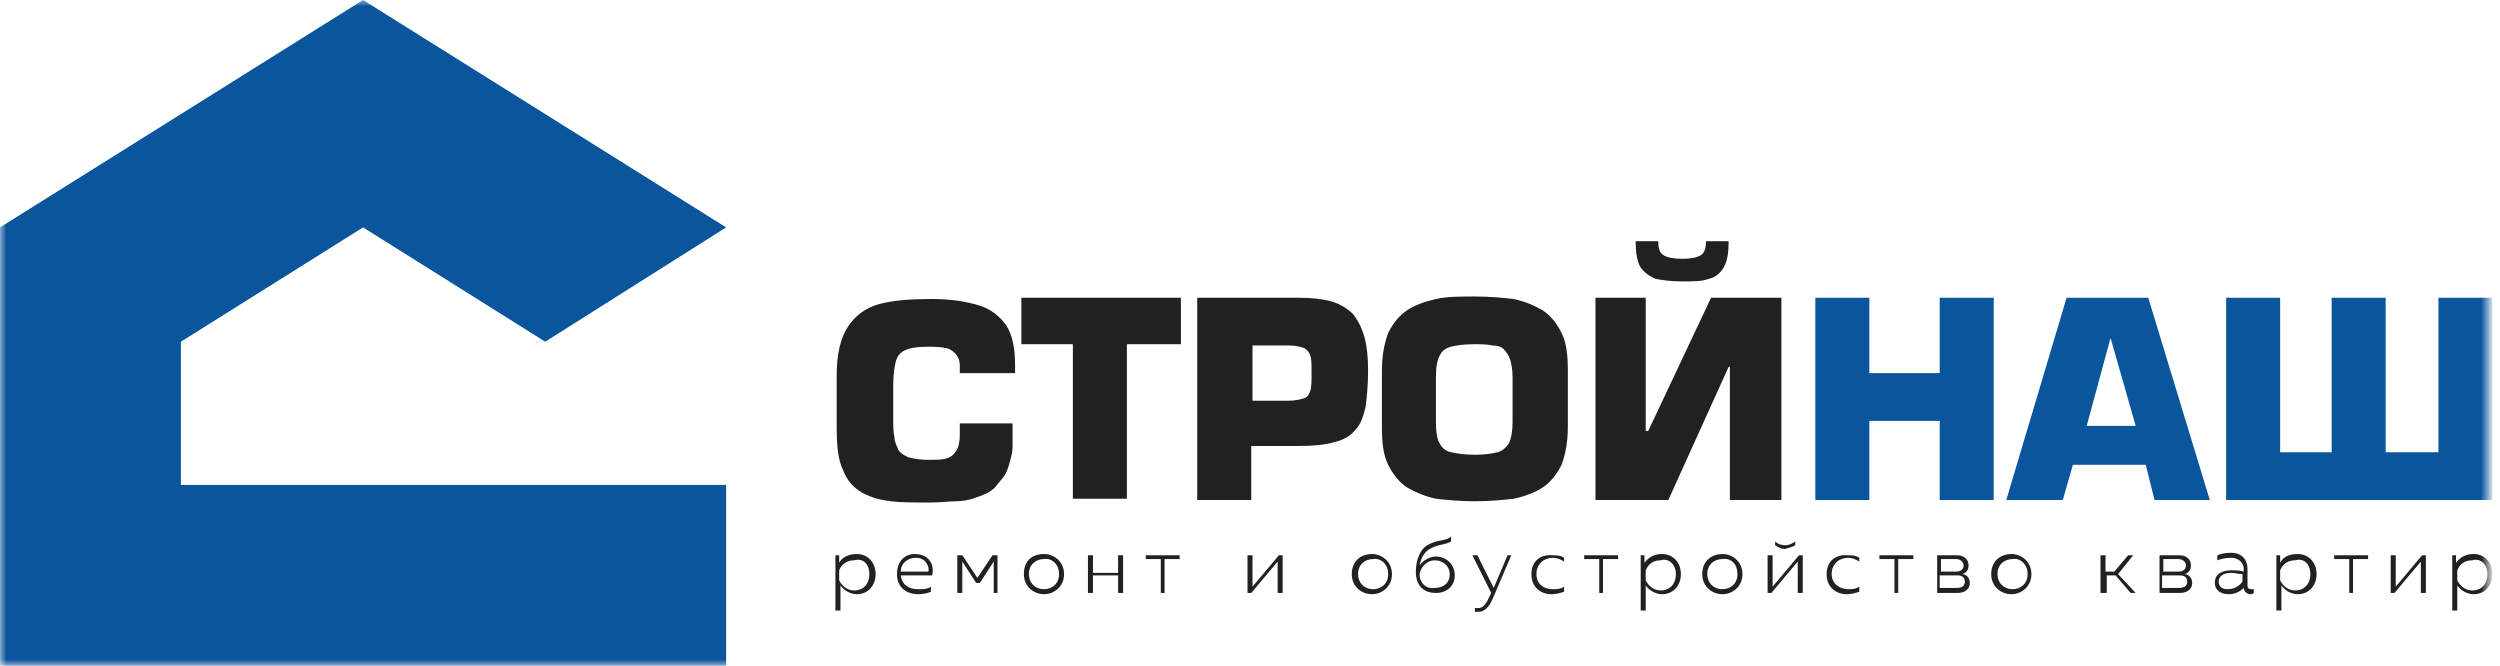 <?xml version="1.0" encoding="UTF-8"?> <!-- Generator: Adobe Illustrator 25.2.0, SVG Export Plug-In . SVG Version: 6.00 Build 0) --> <svg xmlns="http://www.w3.org/2000/svg" xmlns:xlink="http://www.w3.org/1999/xlink" id="Слой_1" x="0px" y="0px" width="199px" height="53px" viewBox="0 0 199 53" style="enable-background:new 0 0 199 53;" xml:space="preserve"> <style type="text/css"> .st0{fill:#FFFFFF;filter:url(#Adobe_OpacityMaskFilter);} .st1{mask:url(#mask0_33_2_1_);} .st2{fill-rule:evenodd;clip-rule:evenodd;fill:#0A569D;} .st3{fill-rule:evenodd;clip-rule:evenodd;fill:#212121;} </style> <g> <g> <defs> <filter id="Adobe_OpacityMaskFilter" filterUnits="userSpaceOnUse" x="0" y="0" width="198.3" height="53"> <feColorMatrix type="matrix" values="1 0 0 0 0 0 1 0 0 0 0 0 1 0 0 0 0 0 1 0"></feColorMatrix> </filter> </defs> <mask maskUnits="userSpaceOnUse" x="0" y="0" width="198.3" height="53" id="mask0_33_2_1_"> <path class="st0" d="M198.3,0H0v53h198.3V0z"></path> </mask> <g class="st1"> <path class="st2" d="M0,53h57.8V38.6H14.4V27.2l14.5-9.1l14.5,9.1l14.4-9.1L28.9,0L0,18.1V53z"></path> <path class="st3" d="M66.8,44.8v-0.6h-0.3v4.4h0.4v-2c0.2,0.3,0.7,0.7,1.3,0.7c0.9,0,1.5-0.7,1.5-1.6c0-0.9-0.6-1.6-1.5-1.6 C67.5,44.1,67,44.4,66.8,44.8z M69.2,45.7c0,0.8-0.5,1.3-1.2,1.3c-0.6,0-1-0.4-1.2-0.8v-0.8c0.2-0.5,0.6-0.8,1.2-0.8 C68.7,44.4,69.2,44.9,69.2,45.7z M71.4,45.7c0,1.1,0.8,1.6,1.7,1.6c0.4,0,0.8-0.1,1-0.2v-0.4c-0.3,0.2-0.6,0.2-1,0.2 c-0.7,0-1.3-0.3-1.4-1.1h2.5c0.2-0.8-0.2-1.7-1.4-1.7C72.1,44.1,71.4,44.6,71.4,45.7z M73.9,45.5h-2.2c0-0.7,0.6-1.1,1.2-1.1 C73.7,44.4,74,45.1,73.9,45.5z M76.6,47.2v-2.5l1.1,1.7H78l1.1-1.7v2.5h0.3v-3h-0.4l-1.2,1.8l-1.2-1.8h-0.4v3H76.6z M81.5,45.7 c0,1,0.8,1.6,1.6,1.6c0.8,0,1.6-0.6,1.6-1.6c0-1-0.8-1.6-1.6-1.6C82.2,44.1,81.5,44.6,81.5,45.7z M84.3,45.7 c0,0.8-0.6,1.2-1.2,1.2c-0.7,0-1.2-0.5-1.2-1.2c0-0.8,0.6-1.2,1.2-1.2C83.7,44.4,84.3,44.9,84.3,45.7z M87,47.2v-1.4h2v1.4h0.4 v-3H89v1.4h-2v-1.4h-0.4v3H87z M92.7,47.2v-2.7h1.2v-0.3h-2.7v0.3h1.2v2.7H92.7z M99.6,47.2l2.1-2.5v2.5h0.4v-3h-0.3l-2.1,2.5 v-2.5h-0.4v3H99.6z M107.6,45.7c0,1,0.8,1.6,1.6,1.6c0.8,0,1.6-0.6,1.6-1.6c0-1-0.8-1.6-1.6-1.6 C108.4,44.1,107.6,44.6,107.6,45.7z M110.5,45.7c0,0.8-0.6,1.2-1.2,1.2c-0.7,0-1.2-0.5-1.2-1.2c0-0.8,0.6-1.2,1.2-1.2 C109.9,44.4,110.5,44.9,110.5,45.7z M115.8,45.8c0-0.9-0.7-1.5-1.5-1.5c-0.5,0-1,0.3-1.3,0.7c0.1-0.5,0.3-1,0.8-1.3 c0.7-0.4,1.2-0.3,1.7-0.6v-0.4c-0.4,0.4-1,0.2-1.9,0.7c-0.5,0.3-0.9,1.1-0.9,2.1c0,1.1,0.6,1.7,1.6,1.7 C115.1,47.2,115.8,46.7,115.8,45.8z M113,45.7c0.1-0.6,0.6-1.1,1.2-1.1c0.7,0,1.2,0.5,1.2,1.1c0,0.7-0.5,1.1-1.2,1.1 C113.5,46.9,113,46.4,113,45.7z M118.9,46.8l-1.3-2.6h-0.4l1.5,3l-0.2,0.4c-0.2,0.5-0.5,0.8-0.8,0.8c-0.1,0-0.2,0-0.3,0v0.3 c0.1,0,0.2,0,0.3,0c0.4,0,0.8-0.3,1.1-1l1.5-3.5H120L118.9,46.8z M121.9,45.7c0,1.1,0.8,1.6,1.6,1.6c0.4,0,0.7-0.1,1-0.2v-0.4 c-0.3,0.2-0.6,0.2-0.9,0.2c-0.7,0-1.3-0.4-1.3-1.2c0-0.9,0.7-1.3,1.3-1.3c0.3,0,0.6,0.1,0.9,0.3v-0.3c-0.3-0.2-0.6-0.2-0.9-0.2 C122.7,44.1,121.9,44.6,121.9,45.7z M127.6,47.2v-2.7h1.2v-0.3h-2.7v0.3h1.2v2.7H127.6z M130.9,44.8v-0.6h-0.3v4.4h0.4v-2 c0.2,0.3,0.7,0.7,1.3,0.7c0.9,0,1.5-0.7,1.5-1.6c0-0.9-0.6-1.6-1.5-1.6C131.6,44.1,131.2,44.4,130.9,44.8z M133.4,45.7 c0,0.8-0.5,1.3-1.2,1.3c-0.6,0-1-0.4-1.2-0.8v-0.8c0.2-0.5,0.6-0.8,1.2-0.8C132.8,44.4,133.4,44.9,133.4,45.7z M135.5,45.7 c0,1,0.8,1.6,1.6,1.6c0.8,0,1.6-0.6,1.6-1.6c0-1-0.8-1.6-1.6-1.6C136.3,44.1,135.5,44.6,135.5,45.7z M138.3,45.7 c0,0.8-0.6,1.2-1.2,1.2c-0.7,0-1.2-0.5-1.2-1.2c0-0.8,0.6-1.2,1.2-1.2C137.8,44.4,138.3,44.9,138.3,45.7z M142.9,43.4v-0.3 c-0.3,0.2-0.5,0.3-0.8,0.3c-0.3,0-0.6-0.1-0.8-0.3v0.3c0.3,0.2,0.5,0.3,0.8,0.3C142.3,43.6,142.6,43.6,142.9,43.4z M141,47.2 l2.1-2.5v2.5h0.4v-3h-0.3l-2.1,2.5v-2.5h-0.4v3H141z M145.4,45.7c0,1.1,0.8,1.6,1.6,1.6c0.4,0,0.7-0.1,1-0.2v-0.4 c-0.3,0.2-0.6,0.2-0.9,0.2c-0.6,0-1.3-0.4-1.3-1.2c0-0.9,0.7-1.3,1.3-1.3c0.3,0,0.6,0.1,0.9,0.3v-0.3c-0.3-0.2-0.6-0.2-0.9-0.2 C146.2,44.1,145.4,44.6,145.4,45.7z M151.1,47.2v-2.7h1.2v-0.3h-2.7v0.3h1.2v2.7H151.1z M155.8,47.2c0.6,0,1-0.3,1-0.8 c0-0.4-0.3-0.7-0.6-0.7c0.3-0.1,0.5-0.3,0.5-0.7c0-0.5-0.4-0.8-0.9-0.8h-1.6v3L155.8,47.2L155.8,47.2z M154.5,45.8h1.3 c0.3,0,0.6,0.1,0.6,0.5c0,0.4-0.3,0.5-0.7,0.5h-1.3V45.8z M154.5,44.5h1.2c0.3,0,0.6,0.2,0.6,0.5c0,0.3-0.2,0.5-0.6,0.5h-1.2 L154.5,44.5z M158.5,45.7c0,1,0.8,1.6,1.6,1.6c0.8,0,1.6-0.6,1.6-1.6c0-1-0.8-1.6-1.6-1.6C159.3,44.1,158.5,44.6,158.5,45.7z M161.4,45.7c0,0.8-0.6,1.2-1.2,1.2c-0.7,0-1.2-0.5-1.2-1.2c0-0.8,0.6-1.2,1.2-1.2C160.8,44.4,161.4,44.9,161.4,45.7z M167.7,47.2v-1.4h0.7l1.2,1.4h0.4l-1.4-1.5l1.2-1.5h-0.4l-1.1,1.3h-0.7v-1.3h-0.4v3H167.7z M173.5,47.2c0.6,0,1-0.3,1-0.8 c0-0.4-0.3-0.7-0.6-0.7c0.3-0.1,0.5-0.3,0.5-0.7c0-0.5-0.4-0.8-0.9-0.8h-1.6v3L173.5,47.2L173.5,47.2z M172.2,45.8h1.3 c0.3,0,0.6,0.1,0.6,0.5c0,0.4-0.3,0.5-0.7,0.5h-1.3V45.8z M172.2,44.5h1.2c0.3,0,0.6,0.2,0.6,0.5c0,0.3-0.2,0.5-0.6,0.5h-1.2 V44.5z M178.9,46.6v-1.3c0-0.8-0.5-1.3-1.3-1.3c-0.5,0-0.9,0.1-1.1,0.2v0.4c0.3-0.1,0.6-0.2,1.1-0.2c0.6,0,1,0.4,1,0.9v0.2 c-0.3-0.1-0.6-0.1-1-0.1c-0.6,0-1.3,0.2-1.3,1c0,0.6,0.5,0.9,1.1,0.9c0.5,0,0.9-0.2,1.2-0.5c0,0.3,0.3,0.5,0.5,0.5 c0.1,0,0.2,0,0.3-0.1v-0.3c-0.1,0-0.2,0-0.2,0C179,46.9,178.9,46.8,178.9,46.6z M176.6,46.3c0-0.5,0.5-0.7,1-0.7 c0.3,0,0.6,0.1,0.9,0.1v0.6c-0.3,0.4-0.7,0.6-1.2,0.6C176.9,46.9,176.6,46.7,176.6,46.3z M181.5,44.8v-0.6h-0.3v4.4h0.4v-2 c0.2,0.3,0.7,0.7,1.3,0.7c0.9,0,1.5-0.7,1.5-1.6c0-0.9-0.6-1.6-1.5-1.6C182.1,44.1,181.7,44.4,181.5,44.8z M183.9,45.7 c0,0.8-0.5,1.3-1.2,1.3c-0.6,0-1-0.4-1.2-0.8v-0.8c0.2-0.5,0.6-0.8,1.2-0.8C183.4,44.4,183.9,44.9,183.9,45.7z M187.3,47.2v-2.7 h1.2v-0.3h-2.7v0.3h1.2v2.7H187.3z M190.6,47.2l2.1-2.5v2.5h0.4v-3h-0.3l-2.1,2.5v-2.5h-0.4v3H190.6z M195.5,44.8v-0.6h-0.3v4.4 h0.4v-2c0.2,0.3,0.7,0.7,1.3,0.7c0.9,0,1.5-0.7,1.5-1.6c0-0.9-0.6-1.6-1.5-1.6C196.2,44.1,195.8,44.4,195.5,44.8z M198,45.7 c0,0.8-0.5,1.3-1.2,1.3c-0.6,0-1-0.4-1.2-0.8v-0.8c0.2-0.5,0.6-0.8,1.2-0.8C197.4,44.4,198,44.9,198,45.7z"></path> <path class="st3" d="M76.2,33.7h4.4v0.5c0,0.6,0,1.1,0,1.4c0,0.4-0.1,0.7-0.2,1.1c-0.1,0.4-0.2,0.7-0.4,1.1 c-0.2,0.3-0.5,0.6-0.8,1c-0.4,0.4-0.9,0.6-1.5,0.8c-0.5,0.2-1.1,0.3-1.6,0.3c-0.5,0-1.2,0.1-2,0.1c-1.3,0-2.4,0-3.2-0.1 c-0.8-0.1-1.6-0.3-2.3-0.7c-0.7-0.4-1.2-1-1.5-1.8c-0.4-0.8-0.5-2-0.5-3.4v-4.1c0-1.7,0.3-3,0.9-3.9c0.6-0.9,1.4-1.5,2.5-1.8 c1.1-0.3,2.5-0.4,4.2-0.4c1.5,0,2.7,0.2,3.7,0.5c1,0.3,1.7,0.9,2.2,1.6c0.5,0.8,0.7,1.8,0.7,3.2v0.6h-4.4v-0.6 c0-0.5-0.2-0.8-0.4-1c-0.2-0.2-0.5-0.4-0.8-0.4c-0.3-0.1-0.8-0.1-1.4-0.1c-0.8,0-1.4,0.1-1.8,0.3c-0.4,0.2-0.6,0.5-0.7,0.9 c-0.1,0.4-0.2,1-0.2,1.9v2.5c0,0.7,0,1.2,0.1,1.6c0,0.4,0.2,0.7,0.3,1c0.2,0.3,0.4,0.4,0.8,0.6c0.4,0.1,0.9,0.2,1.5,0.2 c0.7,0,1.2,0,1.5-0.1c0.4-0.1,0.6-0.3,0.8-0.6c0.2-0.3,0.3-0.7,0.3-1.3V33.7z M89.7,27.4v12.3h-4.3V27.4h-4.1v-3.7h12.7v3.7H89.7 z M99.6,39.8h-4.3V23.7h8.1c1,0,1.9,0.1,2.6,0.3c0.7,0.2,1.3,0.6,1.7,1c0.4,0.5,0.7,1.1,0.9,1.8c0.2,0.7,0.3,1.6,0.3,2.7 c0,1.2-0.1,2.1-0.2,2.9c-0.2,0.8-0.4,1.4-0.8,1.8c-0.4,0.5-0.9,0.8-1.7,1c-0.7,0.2-1.6,0.3-2.8,0.3h-3.8L99.6,39.8L99.6,39.8z M99.6,31.9h2.9c0.6,0,1-0.1,1.3-0.2c0.3-0.1,0.4-0.3,0.5-0.6c0.1-0.3,0.1-0.8,0.1-1.5c0-0.6,0-1-0.1-1.3 c-0.1-0.3-0.3-0.5-0.5-0.6c-0.3-0.1-0.7-0.2-1.2-0.2h-2.9V31.9z M117.4,39.9c-1.2,0-2.2-0.1-3.1-0.2c-0.9-0.2-1.6-0.5-2.3-0.9 c-0.6-0.4-1.1-1-1.5-1.8c-0.4-0.8-0.5-1.8-0.5-3v-4.5c0-1.2,0.2-2.2,0.5-3c0.4-0.8,0.9-1.4,1.5-1.8c0.6-0.4,1.4-0.7,2.3-0.9 c0.9-0.2,1.9-0.2,3.1-0.2c1.2,0,2.2,0.1,3.1,0.2c0.9,0.2,1.6,0.5,2.3,0.9c0.6,0.4,1.1,1,1.5,1.8c0.4,0.8,0.5,1.8,0.5,3V34 c0,1.2-0.2,2.2-0.5,3c-0.4,0.8-0.9,1.4-1.5,1.8c-0.6,0.4-1.4,0.7-2.3,0.9C119.6,39.8,118.6,39.9,117.4,39.9z M117.4,36.2 c0.8,0,1.4-0.1,1.8-0.2c0.4-0.1,0.7-0.4,0.9-0.7c0.2-0.4,0.3-1,0.3-1.7v-3.6c0-0.6-0.1-1.1-0.2-1.4c-0.1-0.3-0.3-0.6-0.5-0.8 c-0.2-0.2-0.5-0.3-0.9-0.3c-0.4-0.1-0.9-0.1-1.5-0.1c-0.8,0-1.4,0.1-1.8,0.2c-0.4,0.1-0.7,0.3-0.9,0.7c-0.2,0.4-0.3,0.9-0.3,1.7 v3.6c0,0.8,0.1,1.4,0.3,1.7c0.2,0.4,0.5,0.6,0.9,0.7C116,36.1,116.6,36.2,117.4,36.2z M126.9,23.7h4.1v10.6h0.2l5-10.6h5.6v16.1 h-4.1V29.2h-0.1l-4.8,10.6h-5.8V23.7z M132,19.2c0,0.6,0.1,0.9,0.4,1.1c0.3,0.2,0.8,0.3,1.5,0.3c0.7,0,1.2-0.1,1.5-0.3 c0.3-0.2,0.4-0.6,0.4-1.1h1.8c0,0.9-0.1,1.6-0.4,2.1c-0.3,0.5-0.7,0.8-1.2,0.9c-0.5,0.2-1.2,0.2-2.1,0.2c-0.9,0-1.6-0.1-2.1-0.2 c-0.5-0.2-0.9-0.5-1.2-0.9c-0.3-0.5-0.4-1.2-0.4-2.1L132,19.2z"></path> <path class="st2" d="M158.7,23.7v16.1h-4.3v-6.3h-5.6v6.3h-4.3V23.7h4.3v6h5.6v-6H158.7z M170.8,37h-5.8l-0.8,2.8h-4.5l4.8-16.1 h6.5l4.9,16.1h-4.4L170.8,37z M170,33.9l-2-7h0l-1.9,7H170z M181.4,36h4.2V23.7h4.3V36h4.2V23.7h4.3v16.1h-21.2V23.7h4.3V36z"></path> </g> </g> </g> </svg> 